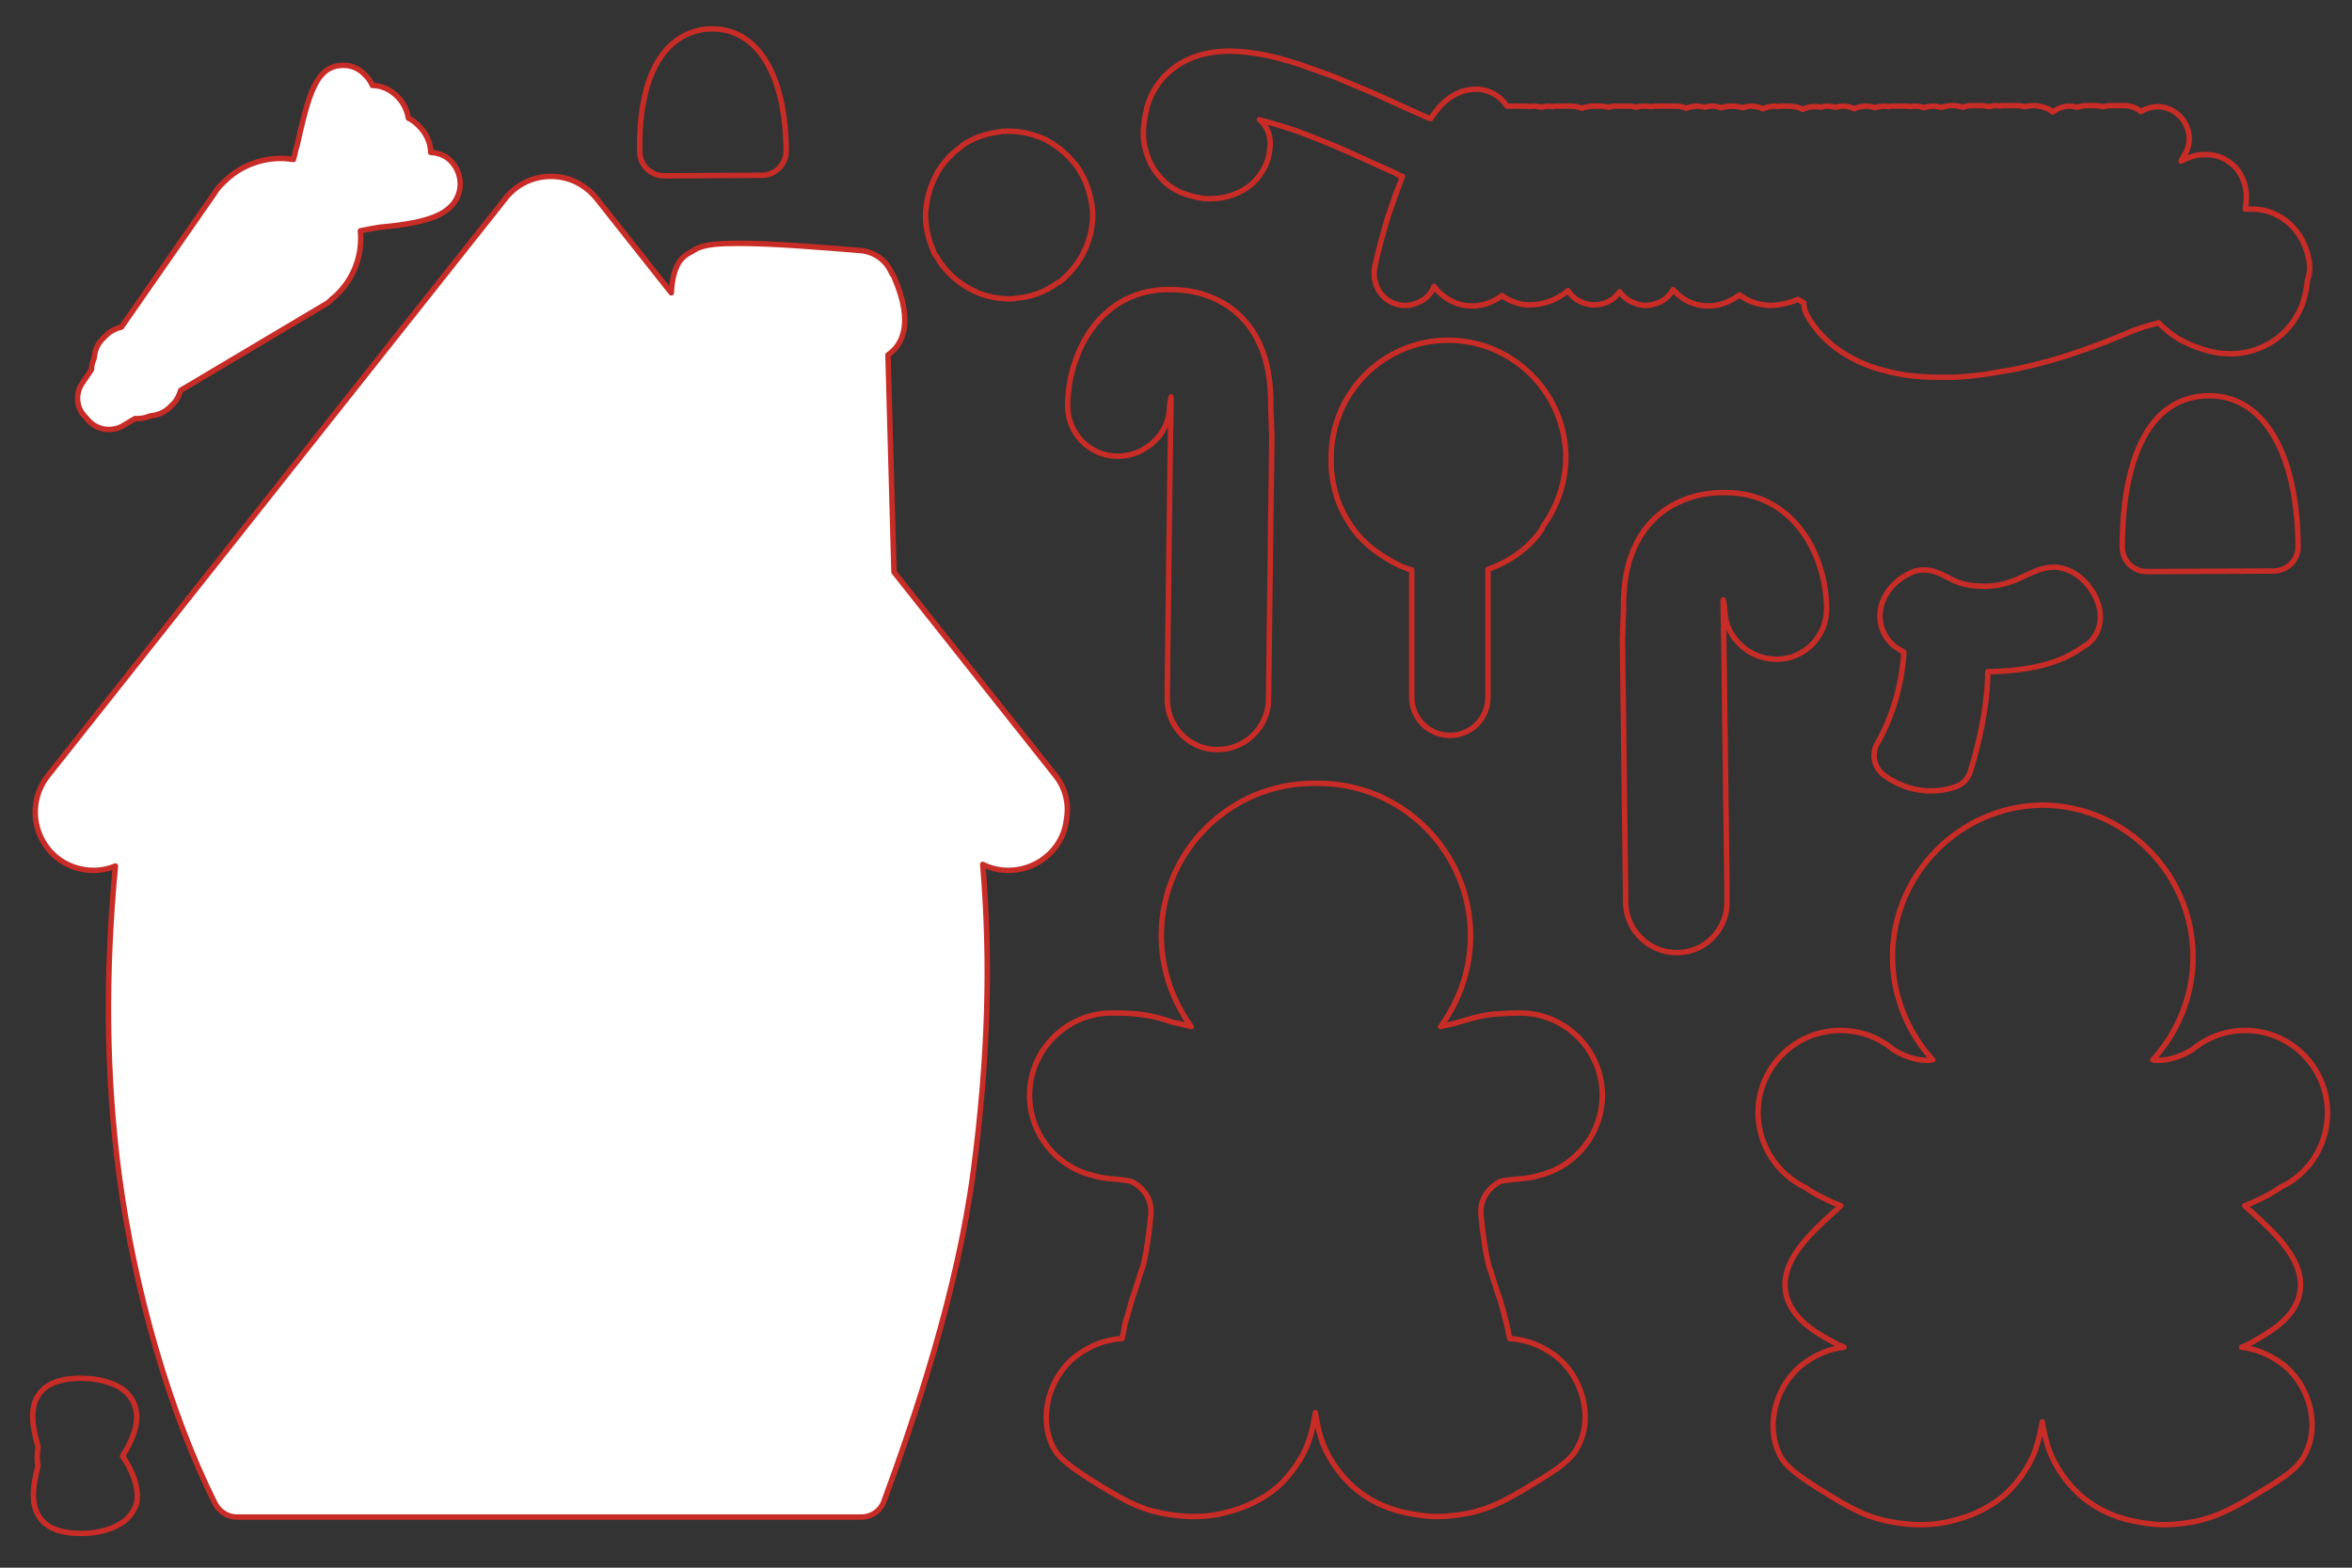 <?xml version="1.0" encoding="utf-8"?>
<!-- Generator: Adobe Illustrator 24.1.0, SVG Export Plug-In . SVG Version: 6.00 Build 0)  -->
<svg version="1.1" id="Layer_1" xmlns="http://www.w3.org/2000/svg" xmlns:xlink="http://www.w3.org/1999/xlink" x="0px" y="0px"
	 viewBox="0 0 432 288" style="enable-background:new 0 0 432 288;" xml:space="preserve">
<rect x="0" y="0" width="432" height="288" fill="#333333" stroke="none"/>
<style type="text/css">
	.st0{fill:#FFFFFF;stroke:#C72C27;stroke-linecap:round;stroke-linejoin:round;stroke-miterlimit:10;}
	.st1{fill:none;stroke:#C72C27;stroke-linecap:round;stroke-linejoin:round;stroke-miterlimit:10;}
</style>
<path class="st0" d="M63.1,12c-5.1,0-6.4,5.3-8.6,15l-0.1,0.2c-0.2,0.8-0.3,1.4-0.4,1.7c0,0.1-0.1,0.3-0.1,0.4
	c-0.8-0.1-1.5-0.2-2.3-0.2c-3.6,0-7.1,1.3-9.8,3.7l-0.1,0.1c-1,0.9-1.8,1.7-2.3,2.6L22.3,60.1c-1,0.2-1.9,0.7-2.6,1.3L19.1,62
	c-1.1,1-1.7,2.3-1.8,3.8c-0.3,0.7-0.5,1.4-0.5,2.1l-1.7,2.5c-1.3,1.9-1.1,4.5,0.5,6.1l0.7,0.8c0.9,1,2.3,1.6,3.7,1.6
	c0.9,0,1.8-0.2,2.6-0.7l2.2-1.3c0.1,0,0.3,0,0.5,0c0.8,0,1.6-0.2,2.3-0.5c1.3-0.1,2.5-0.6,3.4-1.4l0.6-0.6c0.8-0.7,1.3-1.7,1.6-2.7
	L59.6,56l0.5-0.3l0,0c0.3-0.2,0.5-0.4,0.7-0.6l0.3-0.3c0.2-0.1,0.4-0.3,0.6-0.5c3.3-3.1,4.9-7.4,4.5-11.9c1.1-0.2,2.4-0.5,3.9-0.7
	h0.1c8.7-0.8,12.5-2.4,13.9-5.7c0.8-2,0.5-4.3-1-6.1c-1-1.2-2.3-1.8-4-1.9c0-1.8-0.8-3.5-2.2-4.9c-0.6-0.6-1.2-1.1-1.9-1.4
	c-0.3-1.9-1.3-3.6-3-4.8c-1.1-0.8-2.4-1.2-3.6-1.2c-0.3-0.7-0.7-1.3-1.3-1.9C66,12.6,64.6,12,63.1,12L63.1,12z"/>
<path class="st0" d="M193.8,142.4l-29.6-37.3l-1.1-39.9c2.6-1.8,4.8-5.7,1.2-14.1c-0.1-0.3-0.2-0.5-0.4-0.7
	c-0.1-0.2-0.2-0.4-0.3-0.6c-1.1-2.3-3.4-3.7-5.9-3.8l-2.4-0.2c-5.1-0.4-13.7-1.1-19.6-1.1c-3.6,0-5.8,0.2-7.3,0.8
	c-0.3,0.1-0.5,0.2-0.8,0.4l-1.4,0.8c-0.6,0.4-1.1,0.9-1.5,1.5c-0.9,1.5-1.3,3.5-1.4,5.6l-13.7-17.3c-2.1-2.6-5.1-4.1-8.4-4.1
	s-6.4,1.5-8.4,4.1l-84,106c-3.7,4.7-2.9,11.4,1.7,15.1c1.9,1.5,4.3,2.3,6.7,2.3c1.4,0,2.8-0.3,4-0.8c-1.9,20.1-1.7,38.8,0.7,56.9
	c2.8,21,9.3,43.6,17.6,60.2c0.8,1.5,2.3,2.5,4,2.5h114.7c1.9,0,3.6-1.2,4.2-3c5.7-15.5,13.5-38.6,16.4-60.7
	c2.7-20.6,3.2-38.4,1.7-56.2c1.4,0.7,3,1.1,4.7,1.1c2.4,0,4.8-0.8,6.7-2.3c2.3-1.8,3.7-4.3,4-7.2
	C196.4,147.5,195.6,144.6,193.8,142.4z"/>
<path class="st1" d="M424,47.3c-0.3-1.4-0.8-2.6-1.5-3.8c-1.1-1.8-2.6-3.2-4.5-4.1c-1.4-0.7-3-1-4.7-1c-0.3,0-0.6,0-0.9,0l0,0
	c0.1-0.7,0.2-1.5,0.2-2.2c0-0.5,0-0.9-0.1-1.2c-0.1-0.4-0.1-0.8-0.2-1.1c-0.5-1.7-1.4-3.1-2.8-4.1c-1.2-0.9-2.7-1.4-4.3-1.4
	c-0.3,0-0.5,0-0.8,0c-1.2,0.1-2.5,0.5-3.8,1.2c0.2-0.4,0.5-0.9,0.7-1.3c0,0,0-0.1,0.1-0.1c0.7-1.3,0.9-2.8,0.5-4.2
	c-0.4-1.5-1.3-2.7-2.7-3.6c-0.9-0.5-1.8-0.8-2.8-0.8c-0.5,0-1,0.1-1.6,0.2c-0.6,0.2-1.1,0.4-1.6,0.7c-0.8-0.7-1.9-1.1-3-1.1h-2.6
	c-0.4,0-0.9,0.1-1.3,0.2c-0.5-0.1-1-0.2-1.5-0.2h-1.6c-0.5,0-1.1,0.1-1.6,0.3c-0.5-0.1-1-0.2-1.5-0.2c-0.1,0-0.2,0-0.3,0
	c-1.1,0.1-2,0.5-2.8,1.1c-0.1-0.1-0.2-0.1-0.2-0.2c0,0-0.1,0-0.1-0.1c-1-0.6-2.1-0.9-3.3-0.9c0,0-0.1,0-0.2,0
	c-0.4,0-0.8,0.1-1.3,0.2c-0.4-0.1-0.8-0.2-1.3-0.2H368c-0.2,0-0.5,0-0.7,0.1c-0.2,0-0.5-0.1-0.7-0.1c-0.4,0-0.9,0.1-1.3,0.2
	c-0.5-0.1-1-0.2-1.5-0.2h-1.6c-0.6,0-1.1,0.1-1.6,0.3c-0.7-0.2-1.3-0.3-2-0.3s-1.3,0.1-1.9,0.3h-0.1h-0.1c-0.4-0.1-0.9-0.2-1.4-0.2
	c-0.6,0-1.2,0.1-1.7,0.3c-0.5-0.2-1.1-0.3-1.7-0.3c-0.3,0-0.5,0-0.8,0.1c-0.2,0-0.4-0.1-0.7-0.1h-2.6c-0.2,0-0.5,0-0.7,0.1
	c-0.3,0-0.5-0.1-0.8-0.1c-0.6,0-1.2,0.1-1.7,0.3c-0.5-0.2-1.1-0.3-1.7-0.3c-0.5,0-0.9,0.1-1.4,0.2c-0.1,0-0.2,0.1-0.3,0.1
	c-0.1,0-0.3,0.1-0.4,0.2c-0.6-0.3-1.3-0.5-2-0.5c-0.5,0-1,0.1-1.5,0.2c-0.5-0.1-1-0.2-1.5-0.2c-0.4,0-0.8,0.1-1.2,0.2
	c-0.3-0.1-0.7-0.1-1-0.1c-0.1,0-0.2,0-0.3,0c-0.7,0-1.4,0.2-2,0.5c0,0-0.1,0-0.1-0.1c-0.9-0.4-1.8-0.5-2.7-0.5h-1
	c-0.2,0-0.5,0-0.7,0.1c-0.2,0-0.4-0.1-0.7-0.1c-0.7,0-1.4,0.2-2.1,0.5c-0.6-0.3-1.3-0.5-2.1-0.5c-0.6,0-1.1,0.1-1.6,0.3
	c-0.7-0.2-1.3-0.3-2-0.3s-1.3,0.1-2,0.3c-0.5-0.2-1-0.3-1.6-0.3c-0.5,0-1,0.1-1.4,0.2c-0.4-0.1-0.9-0.2-1.4-0.2
	c-0.7,0-1.4,0.2-2,0.4c-0.6-0.3-1.3-0.4-2-0.4h-3.5c-0.4,0-0.7,0.1-1.1,0.1c-0.4-0.1-0.8-0.1-1.1-0.1c0,0-0.1,0-0.2,0
	c-0.4,0-0.8,0.1-1.3,0.2c-0.4-0.1-0.8-0.2-1.3-0.2h-2.6c-0.4,0-0.8,0.1-1.2,0.2c-0.5-0.1-0.9-0.2-1.4-0.2h-1.5c-0.7,0-1.4,0.2-2,0.4
	c-0.6-0.3-1.3-0.4-2-0.4h-2.6c-0.2,0-0.5,0-0.7,0.1c-0.2,0-0.5-0.1-0.7-0.1c-0.5,0-1,0.1-1.4,0.2c-0.4-0.1-0.9-0.2-1.4-0.2
	c-0.2,0-0.4,0-0.7,0.1c-0.2,0-0.4-0.1-0.7-0.1h-3.5l0,0c-0.5-0.7-1-1.3-1.7-1.8c-1-0.7-2.2-1.2-3.5-1.3c-0.1,0-0.1,0-0.2,0
	s-0.3,0-0.4,0c-1.9,0-4.7,0.7-7.3,4.1c-0.1,0.1-0.2,0.2-0.2,0.3c-0.1,0.2-0.3,0.3-0.4,0.5s-0.2,0.3-0.3,0.5
	c-0.4-0.1-0.8-0.3-1.3-0.5l-4.2-1.9c-1.3-0.6-2.7-1.2-4.2-1.9c-1.5-0.7-3.1-1.3-4.7-2c-1.6-0.7-3.3-1.4-5-2s-3.4-1.2-5.1-1.8
	c-2.2-0.7-4.4-1.3-6.5-1.7c-2.3-0.4-4.2-0.6-5.9-0.6c-2.9,0-5.5,0.5-7.6,1.5c-1.8,0.8-3.4,2-4.7,3.4c-1.3,1.5-2.3,3.2-2.9,5.3
	c-0.1,0.2-0.1,0.4-0.1,0.6c-0.2,0.6-0.3,1.3-0.4,1.9c-0.1,0.8-0.2,1.6-0.2,2.3c0,1.1,0.1,2.1,0.4,3.1c0.2,0.9,0.6,1.7,0.9,2.5
	c0.4,0.7,0.8,1.4,1.3,2c0.4,0.5,0.8,0.9,1.2,1.3c0.9,0.9,2,1.6,3.2,2.1c1,0.4,2.1,0.7,3.1,0.9c0.5,0.1,1,0.2,1.5,0.2h0.6
	c1.8,0,3.5-0.3,5.2-1.1c1.8-0.8,3.3-2.1,4.3-3.7c1.1-1.6,1.6-3.5,1.6-5.4c0-1.6-0.6-3-1.7-4.1c-0.1-0.1-0.2-0.2-0.3-0.2
	c2.3,0.6,4.6,1.3,7,2.1c2.4,0.9,4.9,1.9,7.3,2.9c2.5,1.1,4.7,2.1,6.9,3.1l3.8,1.7c0.1,0.1,0.2,0.1,0.3,0.2c0.3,0.2,0.7,0.3,1,0.4
	c-0.2,0.4-0.3,0.9-0.5,1.3c-0.5,1.4-1.1,2.9-1.6,4.5c-0.6,1.6-1.1,3.4-1.6,5.2s-1,3.7-1.4,5.7c0,0.2-0.1,0.4-0.1,0.6
	c-0.1,1.2,0.2,2.5,0.8,3.6c0.8,1.4,2.2,2.4,3.8,2.7c0.4,0.1,0.7,0.1,1.1,0.1c1.2,0,2.3-0.4,3.3-1c0.9-0.6,1.6-1.5,2-2.5
	c0.1,0.1,0.1,0.2,0.2,0.3c0,0.1,0.1,0.1,0.1,0.1c0.9,1.1,2,1.9,3.3,2.5c1.1,0.5,2.2,0.7,3.4,0.7c0.4,0,0.8,0,1.2-0.1h0.1
	c1.4-0.2,2.8-0.8,4.2-1.8c1,0.8,2.3,1.3,3.6,1.6h0.1c0.5,0.1,0.9,0.1,1.4,0.1c1.2,0,2.3-0.2,3.5-0.6c1.2-0.4,2.4-1.1,3.5-2
	c0.9,1.4,2.2,2.2,3.8,2.5c0.4,0.1,0.7,0.1,1.1,0.1c1.2,0,2.3-0.4,3.2-1c0.5-0.4,1-0.9,1.4-1.4c0.7,1,1.6,1.7,2.8,2.1
	c0.7,0.3,1.3,0.4,2,0.4c1,0,1.9-0.3,2.8-0.7c0.9-0.5,1.7-1.3,2.2-2.2c0.9,1,1.9,1.8,3.1,2.3c1.1,0.5,2.2,0.7,3.4,0.7
	c0.4,0,0.8,0,1.2-0.1h0.1c1.5-0.2,2.9-0.9,4.4-1.9c0.6,0.4,1.2,0.8,1.9,1.1c1.2,0.5,2.5,0.8,3.8,0.8c0.7,0,1.4-0.1,2.1-0.2
	c1-0.2,1.9-0.5,2.9-0.9c0.3,0.2,0.7,0.4,1.1,0.6c0,1.1,0.4,2.1,1,3c1.3,2.1,3,3.9,5,5.4c1.9,1.4,4.2,2.6,6.8,3.5
	c1.9,0.6,3.9,1.1,5.9,1.4s4.2,0.4,6.5,0.4h1.1c0.5,0,1,0,1.4,0c2.4-0.1,5-0.4,7.8-0.9c2.7-0.4,5.5-1,8.1-1.7
	c2.4-0.6,4.9-1.4,7.5-2.3s5.2-1.9,7.6-2.9c1.8-0.8,3.5-1.4,5-1.8c0.5-0.1,1-0.3,1.5-0.4c0.2,0.2,0.4,0.5,0.7,0.7
	c1.2,1.1,2.5,2.1,4,2.8c1.4,0.7,3,1.3,4.6,1.7c0.7,0.2,1.4,0.3,2.1,0.4c0.6,0,1.2,0.1,1.7,0.1c1.8,0,3.5-0.3,5.3-1
	c2.6-1,4.6-2.6,6.3-4.9c0.7-1.1,1.4-2.3,1.8-3.6s0.7-2.6,0.8-3.9v-0.1C424.4,49.9,424.3,48.6,424,47.3z"/>
<path class="st1" d="M285.6,249c-2.6-1.9-5.3-2.9-8.3-3.1c-0.1-0.3-0.1-0.6-0.2-0.9c-0.2-1-0.4-2.1-0.8-3.3c0-0.1,0-0.1,0-0.2
	c-0.1-0.4-0.2-0.7-0.3-1c-0.2-0.8-0.4-1.6-1-3.2l-0.3-0.9c-0.9-2.9-0.9-2.9-1-3.1c-0.7-1.8-1.5-7.7-1.7-10.4c-0.2-4,3.3-5.7,3.4-5.8
	s1-0.3,4.4-0.6c0.9-0.1,1.8-0.2,2.6-0.5c6.9-1.5,11.9-7.7,11.9-14.8c0-8.3-6.8-15.1-15.1-15.1c-0.2,0-0.4,0-0.6,0
	c-0.1,0-0.2,0-0.3,0c-0.8,0-2,0.1-3.8,0.2c-2.3,0.2-3.9,0.7-5.3,1.1c-0.5,0.2-1.1,0.3-1.7,0.5s-1.2,0.3-1.7,0.4
	c-0.5,0.1-0.9,0.2-1.2,0.3c3.5-4.8,5.5-10.6,5.5-16.7c0-15.4-12.5-28-28-28c-0.1,0-0.2,0-0.4,0c-0.1,0-0.3,0-0.4,0
	c-15.4,0-28,12.5-28,28c0,6,2,11.9,5.5,16.7c-0.3-0.1-0.7-0.2-1.2-0.3s-1-0.3-1.7-0.4c-0.6-0.1-1.1-0.3-1.7-0.5
	c-1.4-0.4-3-0.9-5.3-1.1c-1.9-0.2-3-0.2-3.8-0.2c-0.1,0-0.2,0-0.3,0c-0.2,0-0.4,0-0.6,0c-8.3,0-15.1,6.8-15.1,15.1
	c0,7.1,5,13.3,11.9,14.8c0.8,0.3,1.7,0.4,2.6,0.5c3.4,0.3,4.2,0.5,4.3,0.6c0.2,0.1,3.7,1.8,3.5,5.7c-0.2,2.8-1,8.8-1.7,10.5
	c-0.1,0.2-0.1,0.2-1,3.1l-0.3,0.9c-0.6,1.7-0.8,2.5-1,3.3c-0.1,0.3-0.2,0.6-0.3,1c0,0.1,0,0.1,0,0.1c-0.5,1.2-0.6,2.3-0.8,3.3
	c-0.1,0.3-0.1,0.6-0.2,0.9c-3,0.2-5.7,1.2-8.3,3.1c-5.1,3.8-7.1,11.2-4.5,16.6c0.8,1.7,2.1,3.1,6.8,6.1c5.6,3.5,8.7,5.4,13.4,6.3
	c1,0.2,3.1,0.6,5.8,0.6c1.9,0,3.8-0.2,5.7-0.7c1.6-0.4,5.7-1.4,9.6-4.7c1.8-1.6,3.4-3.6,4.7-6c1.1-2,1.8-4.4,2.3-7.7
	c0.5,3.3,1.2,5.7,2.3,7.7c1.3,2.4,2.9,4.4,4.7,6c3.9,3.4,8.1,4.4,9.6,4.7c1.9,0.4,3.8,0.7,5.7,0.7c2.6,0,4.7-0.4,5.8-0.6
	c4.7-1,7.8-2.9,13.4-6.3c4.7-2.9,6-4.4,6.8-6.1C292.7,260.2,290.6,252.8,285.6,249z"/>
<path class="st1" d="M419.1,250.5c-2.3-1.7-4.8-2.7-7.4-3c0.6-0.2,1.2-0.5,1.9-0.9c3-1.7,7.6-4.2,8.7-8.6c1.5-6.1-4.3-11.3-8.9-15.5
	c-0.3-0.3-0.7-0.6-1.1-1c2.1-0.8,4.4-1.9,6.6-3.4c5.3-2.5,8.6-7.8,8.6-13.7c0-8.3-6.8-15.1-15.1-15.1c-3.5,0-6.9,1.2-9.7,3.5
	c-2.7,1.7-5.1,2-6.3,2c-0.4,0-0.7,0-1-0.1c4.7-5.1,7.4-11.9,7.4-18.9c0-15.1-12.2-27.6-27.3-27.9c-0.1,0-0.3,0-0.3,0s-0.2,0-0.3,0
	c-15.1,0.3-27.3,12.8-27.3,27.9c0,7,2.7,13.8,7.4,18.9c-0.3,0-0.6,0.1-1,0.1c-1.2,0-3.6-0.3-6.3-2c-2.7-2.3-6.1-3.5-9.7-3.5
	c-8.3,0-15.1,6.8-15.1,15.1c0,5.8,3.4,11.2,8.6,13.7c2.2,1.5,4.5,2.6,6.6,3.4c-0.4,0.3-0.7,0.7-1.1,1c-4.6,4.2-10.4,9.4-8.9,15.5
	c1.1,4.4,5.7,7,8.7,8.6c0.7,0.4,1.4,0.7,1.9,0.9c-2.7,0.3-5.1,1.3-7.4,3c-5.1,3.8-7.1,11.2-4.5,16.6c0.8,1.7,2.1,3.1,6.8,6.1
	c5.6,3.5,8.7,5.4,13.4,6.3c1,0.2,3.1,0.6,5.8,0.6c1.9,0,3.8-0.2,5.7-0.7c1.6-0.4,5.7-1.4,9.6-4.7c1.8-1.6,3.4-3.6,4.7-6
	c1.1-2,1.8-4.5,2.3-7.5c0.5,3,1.2,5.5,2.3,7.5c1.3,2.4,2.9,4.4,4.7,6c3.9,3.4,8.1,4.4,9.6,4.7c1.9,0.4,3.8,0.7,5.7,0.7
	c2.6,0,4.7-0.4,5.8-0.6c4.7-1,7.8-2.9,13.4-6.3c4.7-2.9,6-4.4,6.8-6.1C426.2,261.8,424.2,254.3,419.1,250.5z"/>
<path class="st1" d="M233.4,74.4c0-0.3,0-0.6,0-0.9v-0.3l0,0l0,0c-0.1-3.5-0.6-6.6-1.7-9.2l0,0l0,0c-1.9-4.8-5.5-8.2-10.3-9.8
	c-2-0.7-4.1-1-6.4-1h-0.3c-0.7,0-1.4,0-2.1,0.1l0,0l0,0l0,0l0,0c-5.7,0.6-10.3,3.8-13.3,9l0,0c-1.8,3.2-2.6,6.4-2.9,8.5l0,0
	c-0.2,1.3-0.3,2.5-0.3,3.6c-0.1,5.1,4,9.4,9.1,9.4h0.2c2.8,0,5.5-1.3,7.3-3.5c0.1-0.1,0.1-0.1,0.2-0.2c0.1-0.1,0.1-0.1,0.2-0.2l0,0
	l0,0c0,0,0,0,0-0.1c0.1-0.1,0.2-0.3,0.3-0.4c0.9-1.4,1.4-3,1.4-4.6c0-0.3,0.1-1.1,0.3-1.9c0,0.4,0,0.9,0,1.3l-0.1,5.2l0,0l-0.1,6.7
	l0,0l0,0l-0.1,8.6l-0.1,7.3l-0.1,8.6l-0.1,7.2l-0.1,8.6l0,0v1.9c-0.1,5.1,4,9.4,9.1,9.4h0.2c5,0,9.2-4.1,9.3-9.1l0.1-8.2l0.1-8.6
	l0.1-7.2l0.1-8.6l0.1-7.3l0,0l0.1-8.6l0,0l0,0L233.4,74.4z"/>
<path class="st1" d="M298.2,111.7c0-0.3,0-0.6,0-0.9v-0.3l0,0l0,0c0.1-3.5,0.6-6.6,1.7-9.2l0,0l0,0c1.9-4.8,5.5-8.2,10.3-9.8
	c2-0.7,4.1-1,6.4-1h0.3c0.7,0,1.4,0,2.1,0.1l0,0l0,0l0,0l0,0c5.7,0.6,10.3,3.8,13.3,9l0,0c1.8,3.2,2.6,6.4,2.9,8.5l0,0
	c0.2,1.3,0.3,2.5,0.3,3.6c0.1,5.1-4,9.4-9.1,9.4h-0.2c-2.8,0-5.5-1.3-7.3-3.5c-0.1-0.1-0.1-0.1-0.2-0.2s-0.1-0.1-0.2-0.2l0,0l0,0
	c0,0,0,0,0-0.1c-0.1-0.1-0.2-0.3-0.3-0.4c-0.9-1.4-1.4-3-1.4-4.6c0-0.3-0.1-1.1-0.3-1.9c0,0.4,0,0.9,0,1.3l0.1,5.2l0,0l0.1,6.7l0,0
	l0,0l0.1,8.6l0.1,7.3l0.1,8.6l0.1,7.2l0.1,8.6l0,0v1.9c0.1,5.1-4,9.4-9.1,9.4h-0.2c-5,0-9.2-4.1-9.3-9.1l-0.1-8.2l-0.1-8.6l-0.1-7.2
	l-0.1-8.6l-0.1-7.3l0,0l-0.1-8.6l0,0l0,0L298.2,111.7z"/>
<path class="st1" d="M266,62.5c-11.9,0-21.5,9.7-21.5,21.5c0,0.3,0,0.5,0,0.8c0,0.9,0,1.8,0.2,2.7c0.4,3.7,1.9,7.1,4.1,10
	c1,1.3,2.2,2.5,3.8,3.7c1.4,1,2.8,1.9,4.3,2.6c0.8,0.4,1.6,0.7,2.4,0.9v23.4c0,3.8,3.1,7,7,7s7-3.1,7-7v-23.5
	c3.9-1.4,7.4-3.8,9.7-7.1c0.2-0.2,0.3-0.5,0.4-0.8c2.6-3.6,4.2-8,4.2-12.8C287.5,72.1,277.8,62.5,266,62.5z"/>
<path class="st1" d="M385.6,111.7c-0.7-3.1-3.5-6.8-7.3-7.4c-0.3-0.1-0.7-0.1-1-0.1c-1.9,0-3.5,0.7-5.2,1.5c-1.9,0.9-4.1,1.9-7.1,2
	c-0.2,0-0.4,0-0.6,0c-3.6,0-5.3-0.9-6.8-1.7c-1.2-0.6-2.5-1.3-4.2-1.3c-1,0-1.9,0.2-2.8,0.7c-2.8,1.4-4.7,3.8-5.2,6.5
	c-0.4,2.3,0.3,4.5,1.8,6.1c0.5,0.6,1.4,1.2,2.5,1.8c-0.2,3.6-1.2,10.3-4.9,16.8c-1.1,1.9-0.6,4.3,1.1,5.7c0.4,0.3,3.8,3,8.7,3l0,0
	c1.5,0,2.9-0.2,4.4-0.7c1.4-0.4,2.5-1.5,2.9-2.9c0.4-1.2,3.2-10.3,3.2-18.3h0.1c11.1-0.2,15.3-3.1,17.6-4.7l0.4-0.2
	C385.2,117.1,386.2,114.5,385.6,111.7z"/>
<path class="st1" d="M25.1,273.5c-0.3-2-1.3-4.1-2.6-6c1.7-2.7,3-5.7,2.5-8.3c-0.3-1.8-1.3-3.2-2.8-4.2c-2.6-1.6-5.8-1.8-7.4-1.8
	c-2.4,0-5.5,0.4-7.3,2.5s-1.6,4.8-1.3,6.7c0,0,0.3,1.6,0.8,3.5c-0.3,1.4-0.1,2.7-0.1,2.9c0,0.1,0,0.3,0.1,0.4
	c-0.5,1.9-0.7,3.4-0.7,3.4c-0.3,1.9-0.4,4.6,1.4,6.7c1.4,1.6,3.8,2.4,7.1,2.4l0,0c1.7,0,4.9-0.2,7.5-1.9c1-0.6,1.8-1.5,2.3-2.5
	C25.1,276.5,25.4,275.3,25.1,273.5z"/>
<path class="st1" d="M405.8,72.7c-14.6,0.1-16,19.5-16,27.8c0,2.5,2,4.5,4.5,4.5l23.3-0.1c1.2,0,2.3-0.5,3.2-1.3
	c0.8-0.8,1.3-2,1.3-3.2C422,83.3,415.8,72.7,405.8,72.7z"/>
<path class="st1" d="M200.7,39.4c0-0.7-0.1-1.4-0.2-2.1v-0.1c0,0,0-0.1-0.1-0.3c-0.4-2.4-1.4-4.7-2.8-6.6c0,0,0-0.1-0.1-0.1
	l-0.1-0.1c-1.4-1.8-3.1-3.2-5.1-4.3c-0.1-0.1-0.2-0.1-0.3-0.2c-0.1,0-0.2-0.1-0.5-0.2c-1.9-0.8-4-1.3-6.2-1.3h-0.1
	c-0.1,0-0.2,0-0.4,0h-0.3c-0.2,0-0.5,0-0.7,0.1c-2,0.2-4,0.8-5.7,1.7c-0.2,0.1-0.4,0.2-0.6,0.3c-0.1,0.1-0.3,0.2-0.7,0.5
	c-0.1,0-0.1,0.1-0.2,0.2l0,0c-1.7,1.2-3.1,2.7-4.2,4.4c-0.1,0.1-0.1,0.2-0.2,0.3c-0.1,0.1-0.1,0.2-0.1,0.3c-1.1,1.9-1.8,4.1-2,6.4
	c0,0.2-0.1,0.4-0.1,0.5s0,0.3,0,0.6c0,0,0,0,0,0.1c0,1.8,0.3,3.5,0.9,5.2c0.2,0.5,0.4,1,0.6,1.6c0.1,0.3,0.3,0.6,0.5,0.8
	c1.4,2.5,3.6,4.6,6.2,6c0.1,0,0.1,0.1,0.2,0.1c0.1,0,0.3,0.1,0.6,0.3c1.9,0.9,4.1,1.4,6.4,1.4c0.1,0,0.1,0,0.2,0c0.1,0,0.2,0,0.2,0
	l0,0c0.2,0,0.5,0,0.7-0.1c2.9-0.2,5.5-1.2,7.7-2.8c0.1-0.1,0.3-0.2,0.4-0.2c0.1,0,0.2-0.2,0.4-0.3C198.5,48.5,200.7,44.2,200.7,39.4
	z"/>
<path class="st1" d="M130.8,5.3c-2.8,0-8,1.1-11,8c-1.6,3.7-2.4,8.5-2.3,14.5c0,2.5,2,4.5,4.5,4.5l17.9-0.1c2.5,0,4.5-2,4.5-4.5
	C144.3,13.8,139.2,5.3,130.8,5.3z"/>
</svg>
